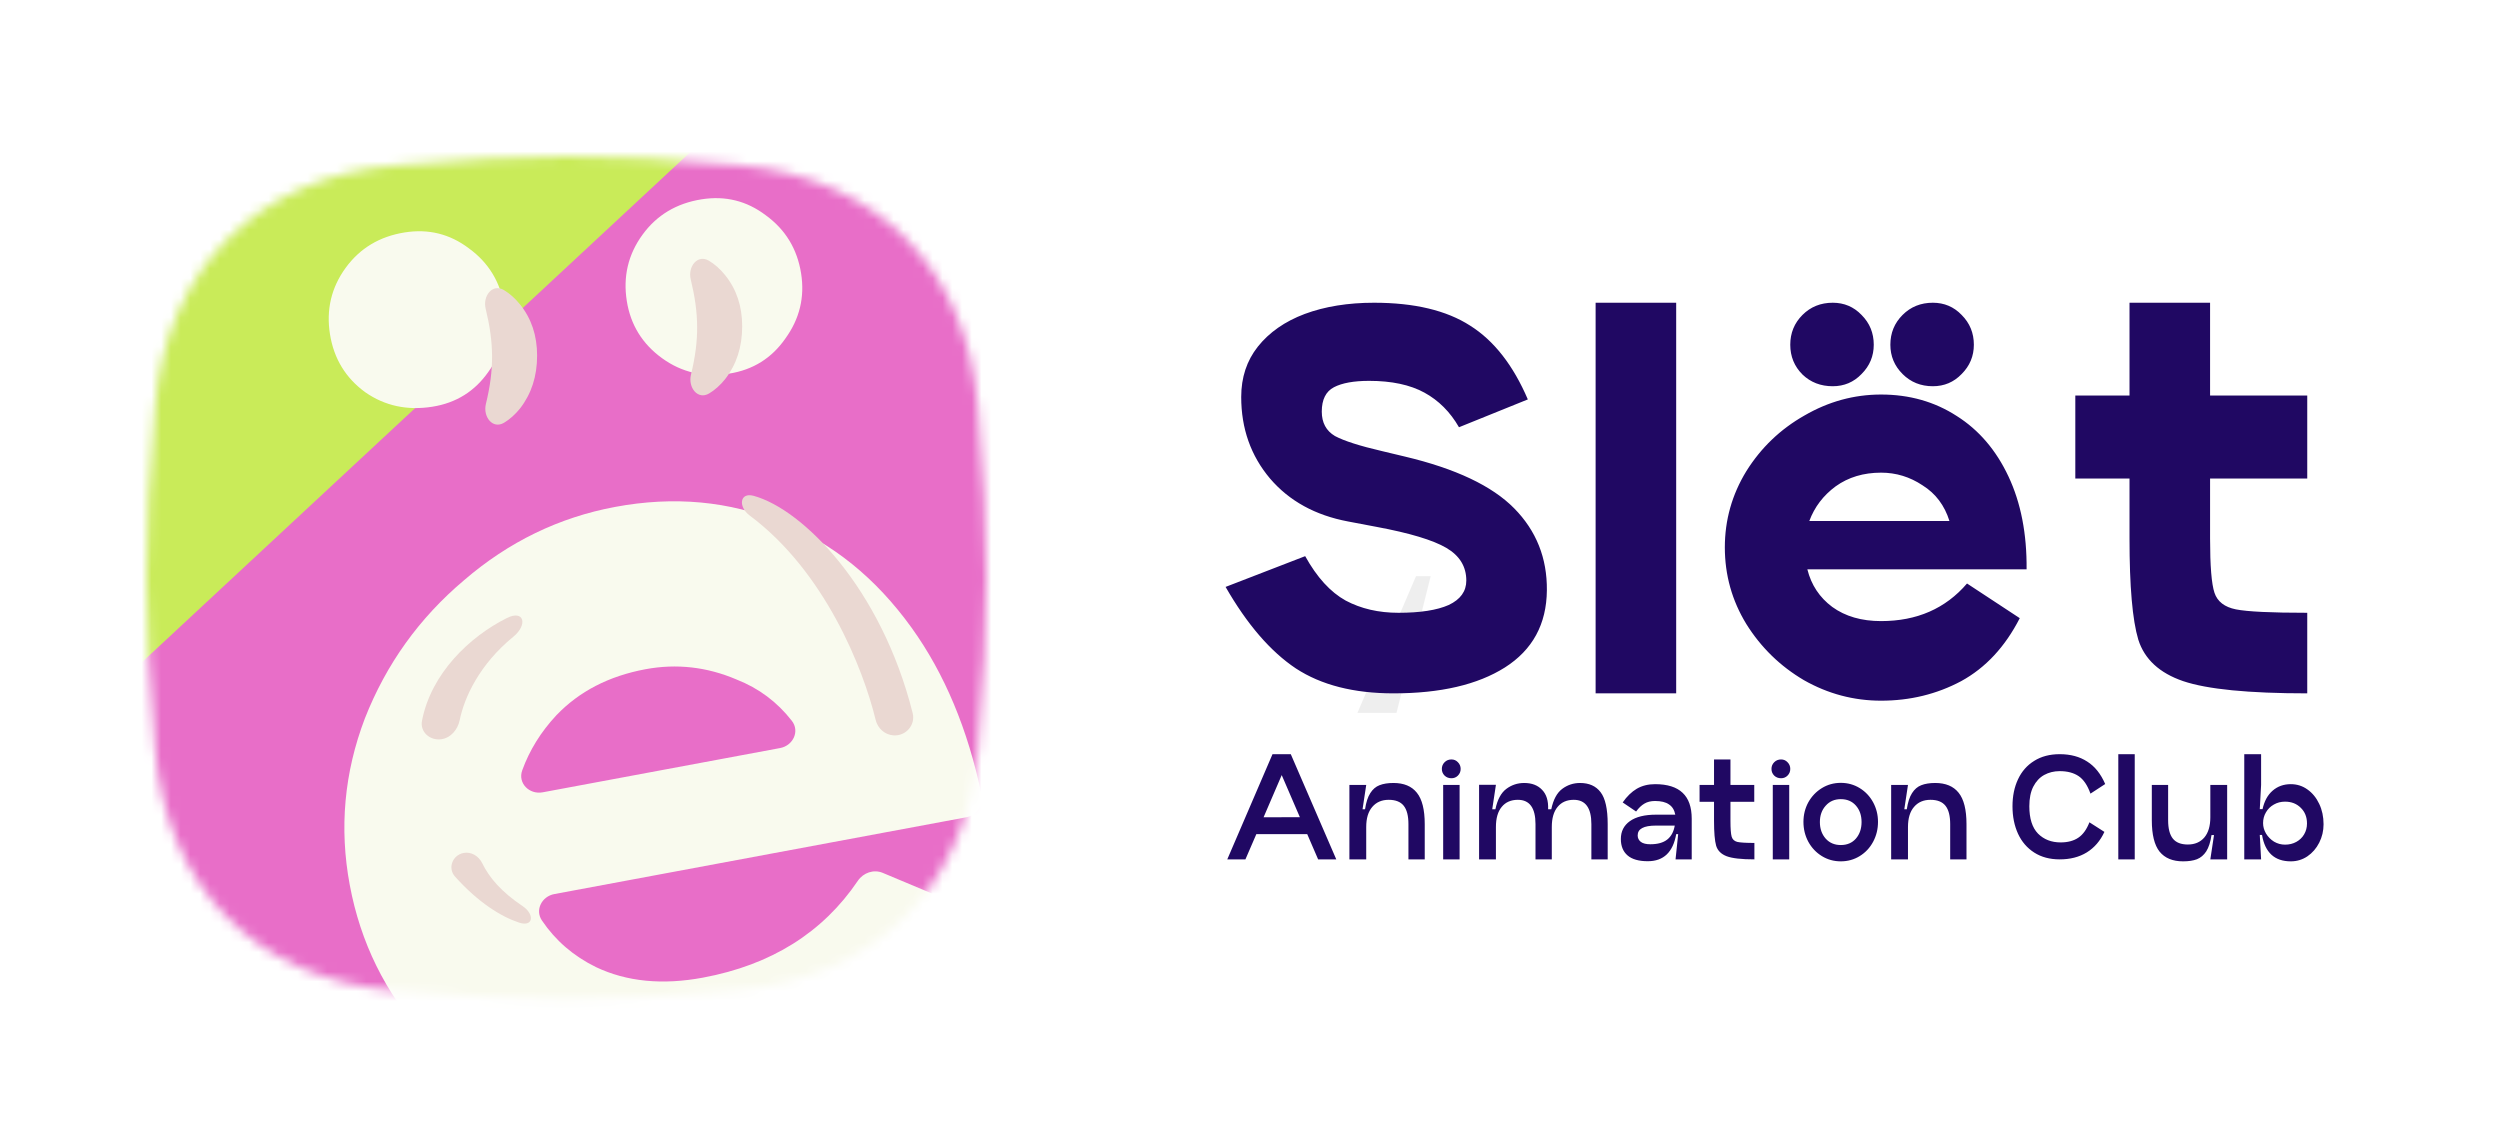 <?xml version="1.0" encoding="UTF-8"?> <svg xmlns="http://www.w3.org/2000/svg" width="256" height="117" viewBox="0 0 256 117" fill="none"><path d="M139 73L145 59H146.5L143 73H139Z" fill="#EEEEEE"></path><mask id="mask0_1_58" style="mask-type:alpha" maskUnits="userSpaceOnUse" x="15" y="16" width="86" height="87"><path d="M15.888 41.569C17.061 27.489 26.448 18.123 40.529 16.928C54.61 15.734 61.65 15.648 75.731 16.928C89.811 18.208 98.947 27.467 100.12 41.548C101.293 55.629 101.293 62.669 100.12 76.75C98.947 90.83 89.559 100.152 75.479 101.391C61.398 102.63 54.358 102.607 40.277 101.412C26.197 100.217 17.083 90.852 15.888 76.771C14.693 62.69 14.715 55.65 15.888 41.569Z" fill="#D9D9D9"></path></mask><g mask="url(#mask0_1_58)"><path d="M111.15 59.149C111.15 92.004 95.309 109.605 60.694 109.605C26.079 109.605 10.238 93.177 10.238 59.149C10.238 25.121 25.492 8.693 60.694 8.693C95.896 8.693 111.15 26.294 111.15 59.149Z" fill="#C9EB59"></path><path d="M102.791 -14.292L-14.508 94.835L102.044 143.155L102.791 -14.292Z" fill="#E86EC8"></path><g filter="url(#filter0_d_1_58)"><path d="M52.761 85.553C51.482 85.792 50.763 87.178 51.492 88.256C52.884 90.315 54.73 91.908 57.032 93.034C60.177 94.526 63.827 94.885 67.983 94.11C74.968 92.808 80.254 89.503 83.842 84.195C84.405 83.362 85.471 82.994 86.399 83.384L97.37 87.987C95.39 94.662 92.067 99.904 87.402 103.712C82.724 107.451 77.303 109.895 71.14 111.044C65.322 112.128 59.58 111.694 53.912 109.741C48.301 107.705 43.473 104.484 39.426 100.079C35.45 95.66 32.912 90.508 31.815 84.621C30.73 78.803 31.247 73.117 33.364 67.563C35.551 61.995 38.936 57.279 43.519 53.415C48.089 49.481 53.248 46.979 58.996 45.907C65.022 44.784 70.673 45.307 75.951 47.476C81.216 49.576 85.687 53.186 89.365 58.305C92.722 62.979 95.105 68.671 96.512 75.381C96.737 76.455 96.019 77.489 94.94 77.69L52.761 85.553ZM62.095 62.529C58.355 63.226 55.316 64.796 52.976 67.239C51.391 68.936 50.224 70.817 49.476 72.882C49.001 74.192 50.2 75.389 51.571 75.133L75.882 70.601C77.209 70.354 77.916 68.882 77.088 67.816C75.589 65.888 73.703 64.477 71.429 63.584C68.392 62.287 65.281 61.935 62.095 62.529Z" fill="#F9FAEE"></path></g><g filter="url(#filter1_d_1_58)"><path d="M70.671 42.258C68.097 42.666 65.802 42.138 63.787 40.674C61.771 39.21 60.571 37.26 60.185 34.825C59.788 32.32 60.322 30.06 61.785 28.045C63.249 26.029 65.269 24.818 67.843 24.41C70.279 24.024 72.469 24.569 74.415 26.044C76.43 27.508 77.636 29.492 78.033 31.997C78.419 34.432 77.88 36.658 76.416 38.673C75.022 40.677 73.107 41.872 70.671 42.258Z" fill="#F9FAEE"></path></g><g filter="url(#filter2_d_1_58)"><path d="M42.407 44.169C44.411 45.563 46.7 46.056 49.275 45.648C51.71 45.262 53.625 44.067 55.019 42.063C56.483 40.048 57.022 37.823 56.636 35.387C56.239 32.882 55.033 30.898 53.018 29.434C51.073 27.959 48.882 27.414 46.447 27.8C43.872 28.208 41.853 29.42 40.389 31.435C38.925 33.45 38.392 35.71 38.788 38.215C39.185 40.72 40.392 42.705 42.407 44.169Z" fill="#F9FAEE"></path></g><path d="M53.247 31.167C52.74 30.54 52.187 30.05 51.588 29.695C50.428 29.009 49.412 30.303 49.731 31.612C50.58 35.102 50.625 37.807 49.756 41.361C49.434 42.679 50.453 43.986 51.616 43.288C52.205 42.935 52.748 42.45 53.247 41.833C54.416 40.333 55 38.528 55 36.417C55 34.361 54.416 32.611 53.247 31.167Z" fill="#EAD8D2"></path><path d="M43.211 73.805C44.152 68.952 48.087 65.194 51.911 63.283C53.659 62.41 54.076 63.964 52.565 65.202C49.054 68.078 47.545 71.44 47.071 73.749C46.874 74.712 46.159 75.564 45.186 75.698C44.03 75.858 42.989 74.951 43.211 73.805Z" fill="#EAD8D2"></path><path d="M93.456 73.015C90.255 60.259 82.233 52.157 77.174 50.773C75.737 50.38 75.575 51.901 76.769 52.79C84.428 58.493 88.382 68.406 89.667 73.72C89.874 74.579 90.592 75.232 91.473 75.301C92.747 75.4 93.767 74.255 93.456 73.015Z" fill="#EAD8D2"></path><path d="M46.597 89.767C49.003 92.441 51.322 93.87 53.153 94.475C54.611 94.956 54.787 93.64 53.512 92.784C51.336 91.321 50.103 89.878 49.379 88.392C49.026 87.668 48.264 87.19 47.473 87.342C46.331 87.561 45.818 88.902 46.597 89.767Z" fill="#EAD8D2"></path><path d="M74.247 28.167C73.74 27.54 73.187 27.05 72.588 26.695C71.428 26.009 70.412 27.303 70.731 28.612C71.58 32.102 71.625 34.807 70.756 38.361C70.434 39.679 71.453 40.986 72.616 40.288C73.205 39.935 73.748 39.45 74.247 38.833C75.416 37.333 76 35.528 76 33.417C76 31.361 75.416 29.611 74.247 28.167Z" fill="#EAD8D2"></path></g><path d="M133.65 56.95C134.85 59.117 136.233 60.633 137.8 61.5C139.367 62.333 141.167 62.75 143.2 62.75C145.433 62.75 147.15 62.483 148.35 61.95C149.55 61.383 150.15 60.55 150.15 59.45C150.15 58.017 149.467 56.9 148.1 56.1C146.733 55.3 144.35 54.583 140.95 53.95L138.05 53.4C134.683 52.767 132.017 51.3 130.05 49C128.083 46.667 127.1 43.883 127.1 40.65C127.1 38.65 127.667 36.933 128.8 35.5C129.967 34.033 131.567 32.917 133.6 32.15C135.667 31.383 138.033 31 140.7 31C144.833 31 148.117 31.783 150.55 33.35C152.983 34.883 154.95 37.4 156.45 40.9L149.4 43.75C148.5 42.183 147.317 41 145.85 40.2C144.383 39.4 142.5 39 140.2 39C138.633 39 137.433 39.217 136.6 39.65C135.767 40.083 135.35 40.917 135.35 42.15C135.35 43.283 135.8 44.117 136.7 44.65C137.633 45.15 139.25 45.667 141.55 46.2L143.85 46.75C149.05 47.983 152.783 49.75 155.05 52.05C157.317 54.35 158.433 57.15 158.4 60.45C158.367 63.917 156.933 66.55 154.1 68.35C151.3 70.117 147.5 71 142.7 71C138.633 71 135.3 70.15 132.7 68.45C130.1 66.717 127.7 63.933 125.5 60.1L133.65 56.95ZM163.391 31H171.641V71H163.391V31ZM187.673 39.55C186.44 39.55 185.406 39.15 184.573 38.35C183.74 37.517 183.323 36.5 183.323 35.3C183.323 34.1 183.74 33.083 184.573 32.25C185.406 31.417 186.44 31 187.673 31C188.84 31 189.823 31.417 190.623 32.25C191.456 33.083 191.873 34.1 191.873 35.3C191.873 36.467 191.456 37.467 190.623 38.3C189.823 39.133 188.84 39.55 187.673 39.55ZM197.923 39.55C196.69 39.55 195.656 39.133 194.823 38.3C193.99 37.467 193.573 36.467 193.573 35.3C193.573 34.1 193.99 33.083 194.823 32.25C195.656 31.417 196.69 31 197.923 31C199.09 31 200.073 31.417 200.873 32.25C201.706 33.083 202.123 34.1 202.123 35.3C202.123 36.467 201.706 37.467 200.873 38.3C200.073 39.133 199.09 39.55 197.923 39.55ZM185.073 58.3C185.473 59.9 186.323 61.183 187.623 62.15C188.956 63.117 190.623 63.6 192.623 63.6C196.29 63.6 199.223 62.317 201.423 59.75L206.823 63.3C205.323 66.233 203.323 68.383 200.823 69.75C198.323 71.083 195.59 71.75 192.623 71.75C189.823 71.75 187.19 71.05 184.723 69.65C182.29 68.217 180.323 66.3 178.823 63.9C177.356 61.5 176.623 58.883 176.623 56.05C176.623 53.25 177.356 50.65 178.823 48.25C180.323 45.85 182.306 43.95 184.773 42.55C187.24 41.117 189.856 40.4 192.623 40.4C195.523 40.4 198.106 41.133 200.373 42.6C202.64 44.033 204.406 46.1 205.673 48.8C206.94 51.5 207.556 54.667 207.523 58.3H185.073ZM192.623 48.4C190.823 48.4 189.273 48.867 187.973 49.8C186.706 50.733 185.806 51.917 185.273 53.35H199.623C199.123 51.75 198.206 50.533 196.873 49.7C195.573 48.833 194.156 48.4 192.623 48.4ZM226.312 49V55.15C226.312 57.95 226.462 59.8 226.762 60.7C227.062 61.6 227.795 62.167 228.962 62.4C230.128 62.633 232.562 62.75 236.262 62.75V71C230.262 71 226.028 70.583 223.562 69.75C221.128 68.917 219.595 67.5 218.962 65.5C218.362 63.5 218.062 60.05 218.062 55.15V49H212.512V40.5H218.062V31H226.312V40.5H236.262V49H226.312Z" fill="#200863"></path><path d="M134.977 88L133.86 85.415H128.649L127.531 88H125.673L130.305 77.228H132.177L136.835 88H134.977ZM129.389 83.691L133.106 83.678L131.248 79.369L129.389 83.691ZM142.689 80.177C143.757 80.177 144.556 80.509 145.085 81.174C145.624 81.838 145.893 82.91 145.893 84.391V88H144.224V84.391C144.224 83.539 144.062 82.91 143.739 82.507C143.416 82.103 142.904 81.901 142.204 81.901C141.495 81.901 140.934 82.143 140.521 82.628C140.108 83.103 139.901 83.79 139.901 84.688V88H138.178V80.379H139.901L139.524 82.87H139.78C139.888 82.152 140.067 81.6 140.319 81.214C140.57 80.819 140.884 80.55 141.261 80.406C141.647 80.253 142.123 80.177 142.689 80.177ZM148.628 79.692C148.35 79.692 148.116 79.603 147.928 79.423C147.739 79.235 147.645 79.006 147.645 78.736C147.645 78.467 147.739 78.238 147.928 78.05C148.116 77.861 148.35 77.767 148.628 77.767C148.888 77.767 149.108 77.861 149.288 78.05C149.476 78.238 149.571 78.467 149.571 78.736C149.571 79.006 149.476 79.235 149.288 79.423C149.108 79.603 148.888 79.692 148.628 79.692ZM147.78 80.379H149.463V88H147.78V80.379ZM153.182 80.366L152.805 82.87H153.128C153.334 81.883 153.707 81.187 154.246 80.783C154.784 80.379 155.395 80.177 156.077 80.177C156.858 80.177 157.468 80.41 157.908 80.877C158.357 81.335 158.563 81.999 158.527 82.87H158.85C159.057 81.883 159.429 81.187 159.968 80.783C160.507 80.379 161.117 80.177 161.799 80.177C162.724 80.177 163.424 80.491 163.9 81.12C164.384 81.748 164.627 82.839 164.627 84.391V88H162.957V84.391C162.957 82.731 162.356 81.901 161.153 81.901C160.444 81.901 159.892 82.143 159.497 82.628C159.102 83.103 158.904 83.79 158.904 84.688V88H157.235V84.391C157.235 82.731 156.633 81.901 155.43 81.901C154.721 81.901 154.169 82.143 153.774 82.628C153.379 83.103 153.182 83.79 153.182 84.688V88H151.458V80.366H153.182ZM169.476 80.298C170.741 80.298 171.684 80.594 172.303 81.187C172.923 81.77 173.232 82.655 173.232 83.839V88H171.576L171.845 85.415H171.643C171.32 87.264 170.351 88.189 168.735 88.189C167.811 88.189 167.119 87.991 166.662 87.596C166.204 87.201 165.975 86.64 165.975 85.913C165.975 85.132 166.285 84.522 166.904 84.082C167.523 83.642 168.416 83.422 169.583 83.422H171.549C171.459 82.946 171.244 82.596 170.903 82.372C170.571 82.138 170.095 82.022 169.476 82.022C169.045 82.022 168.681 82.112 168.385 82.291C168.089 82.462 167.806 82.731 167.537 83.099L166.163 82.17C166.594 81.55 167.074 81.084 167.604 80.769C168.143 80.455 168.767 80.298 169.476 80.298ZM168.991 86.452C169.745 86.452 170.324 86.29 170.728 85.967C171.132 85.644 171.388 85.168 171.495 84.54H169.583C168.937 84.54 168.461 84.625 168.156 84.795C167.851 84.957 167.698 85.208 167.698 85.549C167.698 85.819 167.806 86.039 168.021 86.209C168.237 86.371 168.56 86.452 168.991 86.452ZM177.199 84.055C177.199 84.854 177.24 85.392 177.321 85.671C177.401 85.949 177.59 86.128 177.886 86.209C178.191 86.281 178.779 86.317 179.65 86.317V88C178.321 88 177.374 87.892 176.809 87.677C176.243 87.461 175.884 87.102 175.732 86.6C175.588 86.088 175.516 85.24 175.516 84.055V82.103H174.035V80.379H175.516V77.767H177.199V80.379H179.636V82.103H177.199V84.055ZM182.382 79.692C182.103 79.692 181.87 79.603 181.681 79.423C181.493 79.235 181.399 79.006 181.399 78.736C181.399 78.467 181.493 78.238 181.681 78.05C181.87 77.861 182.103 77.767 182.382 77.767C182.642 77.767 182.862 77.861 183.041 78.05C183.23 78.238 183.324 78.467 183.324 78.736C183.324 79.006 183.23 79.235 183.041 79.423C182.862 79.603 182.642 79.692 182.382 79.692ZM181.533 80.379H183.216V88H181.533V80.379ZM188.497 88.202C187.788 88.202 187.141 88.022 186.558 87.663C185.974 87.304 185.512 86.815 185.171 86.196C184.839 85.576 184.673 84.899 184.673 84.163C184.673 83.436 184.839 82.767 185.171 82.156C185.512 81.546 185.974 81.061 186.558 80.702C187.141 80.343 187.788 80.164 188.497 80.164C189.206 80.164 189.852 80.343 190.436 80.702C191.019 81.061 191.477 81.546 191.809 82.156C192.141 82.767 192.307 83.436 192.307 84.163C192.307 84.899 192.141 85.576 191.809 86.196C191.477 86.815 191.019 87.304 190.436 87.663C189.852 88.022 189.206 88.202 188.497 88.202ZM188.497 86.532C189.143 86.532 189.659 86.312 190.045 85.873C190.431 85.424 190.624 84.858 190.624 84.176C190.624 83.494 190.431 82.933 190.045 82.493C189.659 82.053 189.143 81.833 188.497 81.833C187.859 81.833 187.343 82.058 186.948 82.507C186.553 82.946 186.356 83.503 186.356 84.176C186.356 84.858 186.553 85.424 186.948 85.873C187.343 86.312 187.859 86.532 188.497 86.532ZM198.164 80.177C199.232 80.177 200.031 80.509 200.561 81.174C201.099 81.838 201.369 82.91 201.369 84.391V88H199.699V84.391C199.699 83.539 199.538 82.91 199.214 82.507C198.891 82.103 198.38 81.901 197.679 81.901C196.97 81.901 196.409 82.143 195.996 82.628C195.583 83.103 195.377 83.79 195.377 84.688V88H193.654V80.379H195.377L195 82.87H195.256C195.364 82.152 195.543 81.6 195.794 81.214C196.046 80.819 196.36 80.55 196.737 80.406C197.123 80.253 197.599 80.177 198.164 80.177ZM215.491 85.186C215.069 86.102 214.468 86.802 213.687 87.286C212.915 87.762 211.99 88 210.913 88C209.899 88 209.028 87.767 208.301 87.3C207.574 86.833 207.022 86.191 206.645 85.374C206.268 84.549 206.079 83.611 206.079 82.56C206.079 81.519 206.268 80.599 206.645 79.8C207.022 78.992 207.574 78.364 208.301 77.915C209.028 77.457 209.899 77.228 210.913 77.228C212.017 77.228 212.955 77.48 213.727 77.982C214.508 78.476 215.123 79.243 215.572 80.285L214.064 81.268C213.759 80.415 213.355 79.818 212.852 79.477C212.349 79.136 211.703 78.965 210.913 78.965C210.33 78.965 209.8 79.095 209.324 79.356C208.857 79.616 208.485 80.016 208.207 80.554C207.937 81.084 207.803 81.752 207.803 82.56C207.803 83.817 208.099 84.751 208.691 85.361C209.293 85.962 210.065 86.263 211.007 86.263C211.743 86.263 212.349 86.102 212.825 85.778C213.301 85.455 213.678 84.93 213.956 84.203L215.491 85.186ZM216.914 77.228H218.597V88H216.914V77.228ZM228.061 80.379V88H226.338L226.715 85.509H226.459C226.351 86.227 226.172 86.784 225.92 87.179C225.669 87.565 225.35 87.834 224.964 87.987C224.587 88.13 224.116 88.202 223.551 88.202C222.482 88.202 221.679 87.87 221.14 87.206C220.611 86.541 220.346 85.469 220.346 83.988V80.379H222.016V83.988C222.016 84.84 222.177 85.469 222.5 85.873C222.823 86.276 223.335 86.478 224.035 86.478C224.744 86.478 225.305 86.241 225.718 85.765C226.131 85.28 226.338 84.589 226.338 83.691V80.379H228.061ZM234.58 80.298C235.208 80.298 235.774 80.478 236.276 80.837C236.788 81.196 237.192 81.69 237.488 82.318C237.784 82.937 237.932 83.633 237.932 84.405C237.932 85.078 237.784 85.707 237.488 86.29C237.192 86.874 236.788 87.34 236.276 87.69C235.765 88.031 235.199 88.202 234.58 88.202C232.919 88.202 231.936 87.3 231.631 85.496H231.402L231.537 88H229.813V77.228H231.537V80.379L231.402 82.856H231.685C231.864 82.04 232.205 81.411 232.708 80.972C233.22 80.523 233.844 80.298 234.58 80.298ZM233.987 86.492C234.418 86.492 234.804 86.398 235.145 86.209C235.486 86.021 235.751 85.765 235.94 85.442C236.137 85.11 236.236 84.737 236.236 84.324C236.236 83.669 236.025 83.135 235.603 82.722C235.181 82.3 234.643 82.089 233.987 82.089C233.565 82.089 233.184 82.188 232.843 82.385C232.502 82.574 232.232 82.839 232.035 83.18C231.837 83.512 231.739 83.88 231.739 84.284C231.739 84.652 231.837 85.006 232.035 85.347C232.241 85.689 232.515 85.967 232.856 86.182C233.206 86.389 233.583 86.492 233.987 86.492Z" fill="#200863"></path><defs><filter id="filter0_d_1_58" x="31.264" y="45.332" width="70.106" height="72.292" filterUnits="userSpaceOnUse" color-interpolation-filters="sRGB"><feFlood flood-opacity="0" result="BackgroundImageFix"></feFlood><feColorMatrix in="SourceAlpha" type="matrix" values="0 0 0 0 0 0 0 0 0 0 0 0 0 0 0 0 0 0 127 0" result="hardAlpha"></feColorMatrix><feOffset dx="4" dy="6"></feOffset><feComposite in2="hardAlpha" operator="out"></feComposite><feColorMatrix type="matrix" values="0 0 0 0 0 0 0 0 0 0 0 0 0 0 0 0 0 0 0.2 0"></feColorMatrix><feBlend mode="normal" in2="BackgroundImageFix" result="effect1_dropShadow_1_58"></feBlend><feBlend mode="normal" in="SourceGraphic" in2="effect1_dropShadow_1_58" result="shape"></feBlend></filter><filter id="filter1_d_1_58" x="60.058" y="20.29" width="22.096" height="22.101" filterUnits="userSpaceOnUse" color-interpolation-filters="sRGB"><feFlood flood-opacity="0" result="BackgroundImageFix"></feFlood><feColorMatrix in="SourceAlpha" type="matrix" values="0 0 0 0 0 0 0 0 0 0 0 0 0 0 0 0 0 0 127 0" result="hardAlpha"></feColorMatrix><feOffset dx="4" dy="-4"></feOffset><feComposite in2="hardAlpha" operator="out"></feComposite><feColorMatrix type="matrix" values="0 0 0 0 0 0 0 0 0 0 0 0 0 0 0 0 0 0 0.2 0"></feColorMatrix><feBlend mode="normal" in2="BackgroundImageFix" result="effect1_dropShadow_1_58"></feBlend><feBlend mode="normal" in="SourceGraphic" in2="effect1_dropShadow_1_58" result="shape"></feBlend></filter><filter id="filter2_d_1_58" x="33.661" y="23.68" width="23.096" height="22.106" filterUnits="userSpaceOnUse" color-interpolation-filters="sRGB"><feFlood flood-opacity="0" result="BackgroundImageFix"></feFlood><feColorMatrix in="SourceAlpha" type="matrix" values="0 0 0 0 0 0 0 0 0 0 0 0 0 0 0 0 0 0 127 0" result="hardAlpha"></feColorMatrix><feOffset dx="-5" dy="-4"></feOffset><feComposite in2="hardAlpha" operator="out"></feComposite><feColorMatrix type="matrix" values="0 0 0 0 0 0 0 0 0 0 0 0 0 0 0 0 0 0 0.2 0"></feColorMatrix><feBlend mode="normal" in2="BackgroundImageFix" result="effect1_dropShadow_1_58"></feBlend><feBlend mode="normal" in="SourceGraphic" in2="effect1_dropShadow_1_58" result="shape"></feBlend></filter></defs></svg> 